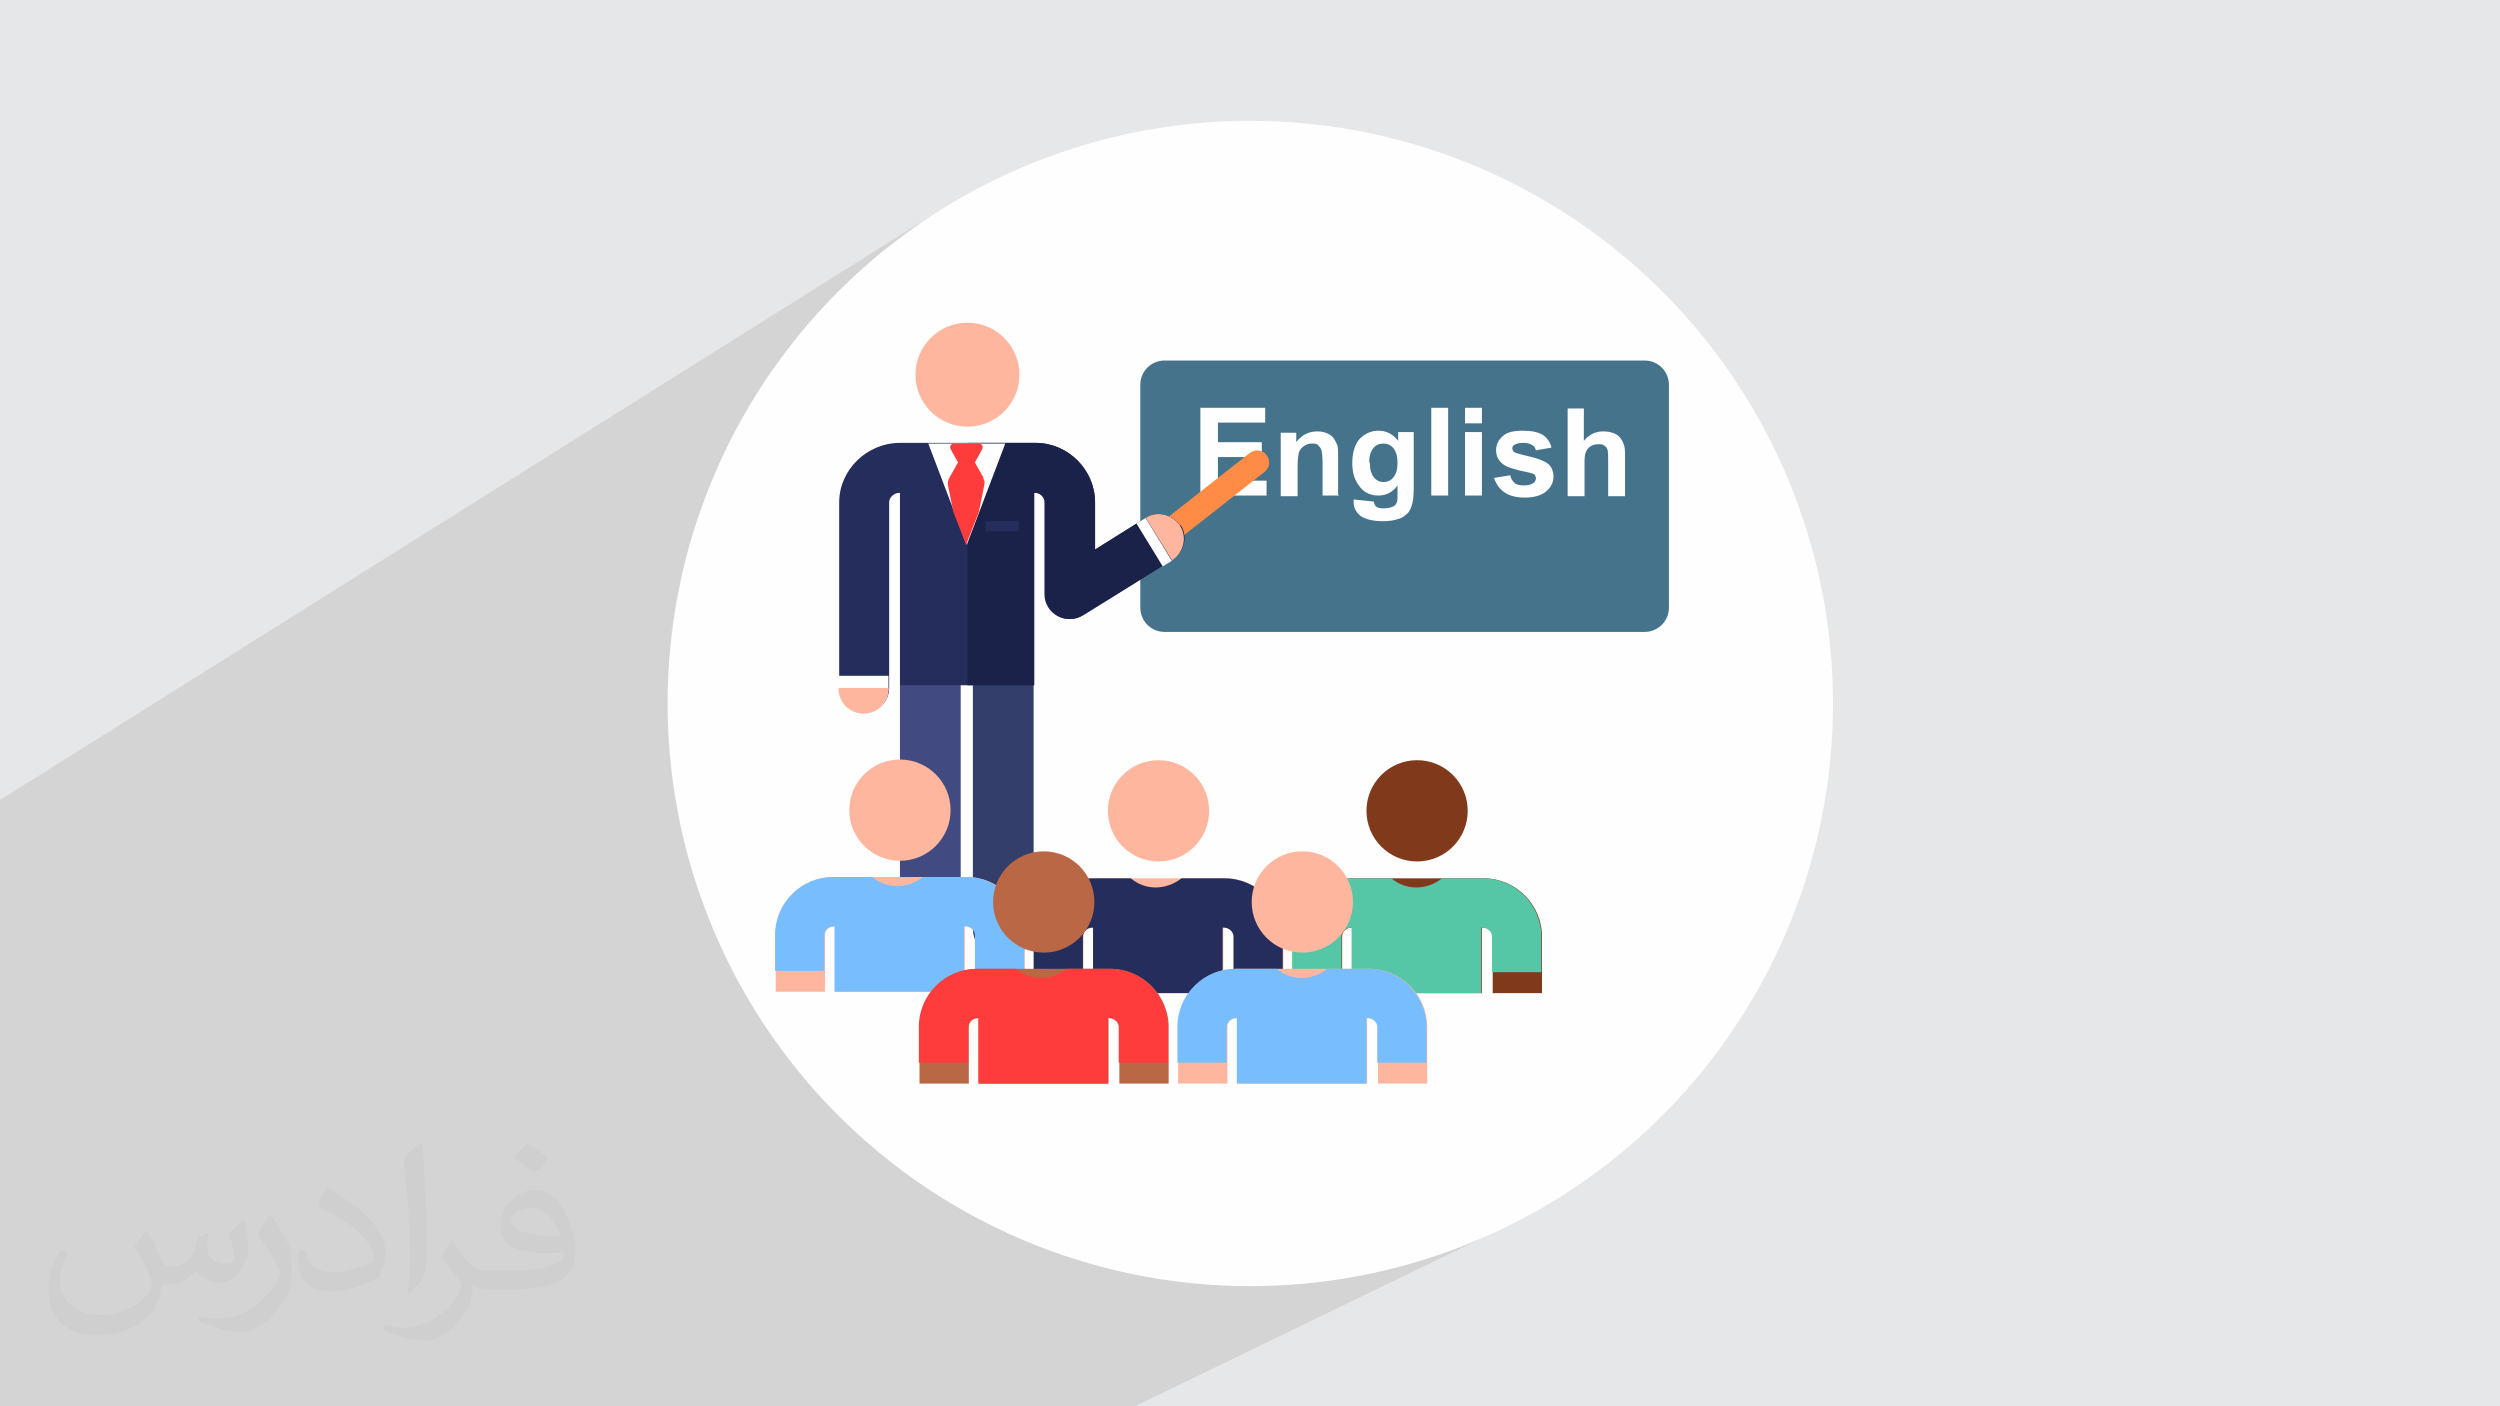<?xml version="1.0" encoding="UTF-8"?>
<!DOCTYPE svg PUBLIC "-//W3C//DTD SVG 1.1//EN" "http://www.w3.org/Graphics/SVG/1.1/DTD/svg11.dtd">
<!-- Creator: CorelDRAW 2017 -->
<svg xmlns="http://www.w3.org/2000/svg" xml:space="preserve" width="3.703in" height="2.083in" version="1.1" style="shape-rendering:geometricPrecision; text-rendering:geometricPrecision; image-rendering:optimizeQuality; fill-rule:evenodd; clip-rule:evenodd"
viewBox="0 0 3703 2083"
 xmlns:xlink="http://www.w3.org/1999/xlink">
 <defs>
  <style type="text/css">
   <![CDATA[
    .fil3 {fill:#FEFEFE}
    .fil11 {fill:#1B224A}
    .fil10 {fill:#252D5C}
    .fil8 {fill:#343E6B}
    .fil9 {fill:#414B82}
    .fil4 {fill:#46738C}
    .fil15 {fill:#55C7A6}
    .fil16 {fill:#78BEFF}
    .fil14 {fill:#80391B}
    .fil17 {fill:#BA6746}
    .fil0 {fill:#E6E7E8}
    .fil13 {fill:#FF3C3C}
    .fil6 {fill:#FF8C46}
    .fil7 {fill:#FFB69E}
    .fil12 {fill:white}
    .fil5 {fill:#FEFEFE;fill-rule:nonzero}
    .fil2 {fill:#373435;fill-opacity:0.031}
    .fil1 {fill:#373435;fill-opacity:0.102}
   ]]>
  </style>
 </defs>
 <g id="Layer_x0020_1">
  <polygon class="fil0" points="0,0 3704,0 3704,2083 0,2083 "/>
  <polygon class="fil1" points="1681,2083 0,2083 0,1185 1404,304 1369,326 1336,351 1303,376 1272,403 1242,432 1213,462 1186,493 1161,526 1136,559 1114,594 1093,631 1074,668 1057,706 1042,745 1028,785 1016,826 1007,868 999,910 994,953 990,997 989,1042 990,1086 994,1130 999,1173 1007,1215 1016,1257 1028,1298 1042,1338 1057,1377 1074,1416 1093,1453 1114,1489 1136,1524 1161,1558 1186,1590 1213,1622 1242,1652 1272,1680 1303,1707 1336,1733 1369,1757 1404,1779 1441,1800 1478,1819 1516,1836 1555,1852 1595,1865 1636,1877 1678,1887 1720,1894 1763,1900 1807,1903 1852,1904 1896,1903 1940,1900 1983,1894 2025,1887 2067,1877 2108,1865 2148,1852 2187,1836 2226,1819 "/>
  <g>
   <path class="fil0" d="M1385 316l20 -12 -35 22c-11,8 -23,16 -34,24l-33 26c11,-9 22,-17 33,-26l34 -24 15 -10zm-82 60l-31 27c10,-9 21,-18 31,-27zm-31 27l-30 29c10,-10 20,-19 30,-29zm-30 29l-29 30c9,-10 19,-20 29,-30zm-29 30l-27 31c9,-11 18,-21 27,-31zm-27 31l-26 33c8,-11 17,-22 26,-33zm-26 33l-24 34c8,-11 16,-23 24,-34zm-24 34l-22 35c7,-12 15,-24 22,-35zm-22 35l-21 36c7,-12 14,-24 21,-36zm-21 36l-19 37c6,-13 12,-25 19,-37zm-19 37l-17 38c5,-13 11,-26 17,-38zm-17 38l-15 39c5,-13 10,-26 15,-39zm-15 39l-14 40c4,-14 9,-27 14,-40zm-14 40l-12 41c4,-14 7,-27 12,-41zm-12 41l-10 42c3,-14 6,-28 10,-42zm-10 42l-8 42c2,-14 5,-28 8,-42zm-8 42l-5 43c1,-15 3,-29 5,-43zm-5 43l-3 44c1,-15 2,-29 3,-44zm-3 44l-1 44c0,-15 0,-30 1,-44zm-1 44l1 44c-1,-15 -1,-30 -1,-44zm1 44l3 44c-1,-15 -3,-29 -3,-44zm3 44l5 43c-2,-14 -4,-29 -5,-43zm5 43l8 42c-3,-14 -5,-28 -8,-42zm8 42l10 42c-4,-14 -7,-28 -10,-42zm10 42l12 41c-4,-14 -8,-27 -12,-41zm12 41l14 40c-5,-13 -9,-27 -14,-40zm14 40l15 39c-5,-13 -11,-26 -15,-39zm15 39l17 38c-6,-13 -12,-25 -17,-38zm17 38l19 37c-7,-12 -13,-25 -19,-37zm19 37l21 36c-7,-12 -14,-24 -21,-36zm21 36l22 35c-8,-11 -15,-23 -22,-35zm22 35l24 34c-8,-11 -16,-22 -24,-34zm24 34l26 33c-9,-11 -17,-22 -26,-33zm26 33l27 31c-9,-10 -18,-21 -27,-31zm27 31l28 30c-10,-10 -19,-20 -28,-30zm29 30l30 28c-10,-9 -20,-19 -30,-28zm30 28l31 27c-11,-9 -21,-18 -31,-27zm31 27l33 26c-11,-8 -22,-17 -33,-26zm33 26l34 24c-11,-8 -23,-16 -34,-24zm34 24l35 22c-12,-7 -24,-15 -35,-22zm35 22l36 21c-12,-7 -24,-14 -36,-21zm36 21l37 19c-13,-6 -25,-12 -37,-19zm37 19l38 17c-13,-5 -26,-11 -38,-17zm38 17l39 15c-13,-5 -26,-10 -39,-15zm39 15l40 14c-14,-4 -27,-9 -40,-14zm40 14l41 12c-14,-4 -27,-7 -41,-12zm41 12l42 10c-14,-3 -28,-6 -42,-10zm42 10l42 8c-14,-2 -28,-5 -42,-8zm42 8l43 5c-15,-1 -29,-3 -43,-5zm43 5l44 3c-15,-1 -29,-2 -44,-3zm44 3l44 1c-15,0 -30,0 -44,-1zm44 1l44 -1c-15,1 -30,1 -44,1zm44 -1l44 -3c-15,1 -29,3 -44,3zm44 -3l43 -5c-14,2 -29,4 -43,5zm43 -5l42 -8c-14,3 -28,5 -42,8zm42 -8l42 -10c-14,4 -28,7 -42,10zm42 -10l41 -12c-14,4 -27,8 -41,12zm41 -12l40 -14c-13,5 -27,9 -40,14zm40 -14l39 -15c-13,5 -26,11 -39,15zm39 -15l38 -17c-13,6 -25,12 -38,17z"/>
  </g>
  <path class="fil2" d="M219 1825c7,11 12,21 16,32 3,7 5,19 21,19 5,0 11,-1 17,-5 7,-3 12,-9 14,-17l6 -21 15 -7 1 1c-2,8 -2,15 -2,21 0,18 15,24 27,24 7,0 13,-3 13,-10 0,-8 -4,-22 -8,-35 7,-7 14,-14 22,-20l1 1c4,15 6,30 6,40 0,10 -4,20 -8,27 -7,14 -20,25 -36,25 -12,0 -25,-6 -34,-17l-1 0c-9,11 -22,20 -43,20l-7 0c-1,14 -4,24 -9,33 -13,25 -50,42 -85,42 -49,0 -73,-28 -73,-66 0,-23 7,-45 19,-60l10 4c-7,14 -12,27 -12,40 0,35 29,52 61,52 30,0 68,-20 75,-42 -2,-25 -12,-36 -26,-59 4,-7 10,-15 17,-23l1 0 0 0 0 0 0 0 0 0 2 1 0 0 0 0zm563 -132c10,6 20,14 30,23 -6,8 -12,15 -21,21 -10,-8 -20,-15 -30,-22 7,-8 14,-15 20,-22l0 0 1 0 0 0 0 0zm5 96c-17,0 -30,11 -30,19 0,17 33,23 73,23 -5,-20 -22,-42 -43,-42l0 0zm-37 93c22,0 41,-1 55,-4 16,-4 30,-12 30,-18 0,-2 0,-3 -1,-5 -9,1 -19,1 -29,1 -29,0 -52,-7 -60,-23 -2,-4 -4,-10 -4,-15 0,-16 7,-32 19,-42 10,-9 21,-14 33,-14 20,0 37,17 48,42 6,14 11,30 11,51 0,14 -4,25 -12,34 -16,15 -45,21 -90,21l-20 0 0 0 -5 0c-11,0 -19,-2 -25,-7l-1 0c0,2 1,5 1,7 0,10 -3,23 -10,33 -20,30 -42,43 -60,43 -19,0 -42,-7 -63,-17l4 -7c7,3 16,5 29,5 34,0 78,-33 84,-64 -1,-3 -3,-6 -7,-10 -10,-12 -16,-22 -22,-32 5,-10 10,-18 14,-25l2 0c14,29 28,46 57,46l4 0 0 0 21 0 0 0 0 0 0 0 0 0 -3 0 0 0 0 0zm-146 31c2,-14 3,-29 3,-43l0 -21c0,-39 -5,-96 -9,-133 7,-8 17,-17 25,-23l2 1c5,47 7,101 7,151 0,13 -1,26 -2,35 -1,12 -8,21 -22,35l-3 -1 0 0 0 0 0 0 -1 -1 0 0 0 0zm-151 -62c1,18 10,33 41,33 20,0 36,-5 55,-14 3,-2 5,-3 5,-5 0,-12 -9,-27 -24,-41 -14,-13 -34,-25 -51,-32 -6,-3 -8,-5 -8,-8 0,-5 7,-17 13,-24l2 0c20,11 43,27 60,44 15,16 25,33 25,51 0,13 -4,26 -11,38 -22,11 -46,20 -70,20 -29,0 -48,-13 -48,-45 0,-3 0,-9 1,-16l10 0 0 0 0 0 0 0 0 0 0 -1 0 0 0 0zm-52 -52l18 29c7,11 13,22 13,41l0 24c0,19 -12,39 -32,60 -15,14 -29,20 -42,20 -19,0 -40,-6 -65,-17l3 -7c8,2 17,4 28,4 35,0 72,-26 88,-58 2,-4 3,-7 3,-9 0,-4 -2,-8 -4,-11 -9,-17 -19,-33 -30,-47 6,-9 12,-18 18,-27l2 0 0 0 0 0 0 0 0 -2 0 0 0 0z"/>
  <g>
  </g>
  <g>
  </g>
  <g>
  </g>
  <g>
  </g>
  <g>
  </g>
  <g>
  </g>
  <g>
  </g>
  <g>
  </g>
  <g>
  </g>
  <g>
  </g>
  <g>
  </g>
  <g>
  </g>
  <g>
  </g>
  <g>
  </g>
  <g>
  </g>
  <circle class="fil3" cx="1852" cy="1042" r="863"/>
  <g>
   <path class="fil4" d="M1689 900l0 -330c0,-20 16,-36 36,-36l711 0c20,0 36,16 36,36l0 330c0,20 -16,36 -36,36l-711 0c-20,0 -36,-16 -36,-36z"/>
   <path class="fil5" d="M1778 734l0 -130 96 0 0 22 -70 0 0 29 65 0 0 22 -65 0 0 35 72 0 0 22 -99 0zm206 0l-25 0 0 -48c0,-10 -1,-17 -2,-20 -1,-3 -3,-5 -5,-7 -2,-2 -5,-2 -9,-2 -4,0 -8,1 -12,4 -3,2 -6,6 -7,9 -1,4 -2,11 -2,22l0 43 -25 0 0 -94 23 0 0 14c8,-11 19,-16 31,-16 6,0 11,1 15,3 5,2 8,5 10,8 2,3 4,7 5,10 1,4 1,9 1,17l0 58zm23 6l28 3c0,3 2,6 3,7 2,2 6,3 11,3 7,0 11,-1 15,-3 2,-1 4,-3 5,-6 1,-2 1,-6 1,-11l0 -14c-7,10 -17,15 -28,15 -13,0 -23,-5 -30,-16 -6,-8 -9,-19 -9,-32 0,-16 4,-28 11,-36 8,-8 17,-12 28,-12 12,0 21,5 29,15l0 -13 23 0 0 84c0,11 -1,19 -3,25 -2,6 -4,10 -8,13 -3,3 -8,6 -13,7 -6,2 -13,3 -21,3 -16,0 -27,-3 -34,-8 -7,-6 -10,-12 -10,-21 0,-1 0,-2 0,-3zm22 -55c0,10 2,17 6,22 4,5 9,7 14,7 6,0 11,-2 15,-7 4,-5 6,-12 6,-21 0,-10 -2,-17 -6,-22 -4,-5 -9,-7 -15,-7 -6,0 -11,2 -15,7 -4,5 -6,12 -6,21zm91 49l0 -130 25 0 0 130 -25 0zm50 -107l0 -23 25 0 0 23 -25 0zm0 107l0 -94 25 0 0 94 -25 0zm42 -26l25 -4c1,5 3,8 6,11 3,3 8,4 14,4 6,0 11,-1 15,-4 2,-2 3,-4 3,-7 0,-2 -1,-3 -2,-5 -1,-1 -4,-2 -8,-3 -20,-4 -33,-8 -38,-12 -7,-5 -11,-12 -11,-21 0,-8 3,-15 10,-21 6,-6 16,-8 30,-8 13,0 22,2 29,6 6,4 11,10 13,19l-23 4c-1,-4 -3,-7 -6,-8 -3,-2 -7,-3 -12,-3 -7,0 -11,1 -14,3 -2,1 -3,3 -3,5 0,2 1,3 2,5 2,2 10,4 23,7 13,3 23,7 28,11 5,4 8,11 8,19 0,9 -4,16 -11,22 -7,6 -18,9 -32,9 -13,0 -23,-3 -30,-8 -7,-5 -12,-12 -15,-21zm134 -103l0 48c8,-10 18,-14 29,-14 6,0 11,1 16,3 5,2 8,5 10,8 2,3 4,7 5,11 1,4 1,10 1,19l0 55 -25 0 0 -50c0,-10 0,-16 -1,-19 -1,-3 -3,-5 -5,-6 -2,-2 -5,-2 -9,-2 -4,0 -8,1 -11,3 -3,2 -6,5 -7,9 -2,4 -2,10 -2,18l0 47 -25 0 0 -130 25 0z"/>
   <path class="fil6" d="M1717 817c-5,0 -10,-2 -14,-7 -6,-8 -5,-19 3,-25l145 -114c8,-6 19,-5 25,3 6,8 5,19 -3,25l-145 114c-3,3 -7,4 -11,4z"/>
   <circle class="fil7" cx="1433" cy="555" r="77"/>
   <path class="fil8" d="M1486 1420c-25,0 -45,-20 -45,-45l0 -359c0,-25 20,-45 45,-45 25,0 45,20 45,45l0 359c0,25 -20,45 -45,45z"/>
   <path class="fil9" d="M1378 1420c-25,0 -45,-20 -45,-45l0 -359c0,-25 20,-45 45,-45 25,0 45,20 45,45l0 359c0,25 -20,45 -45,45z"/>
   <path class="fil10" d="M1748 779c-11,-17 -34,-23 -51,-12l-75 47 0 -70c0,-48 -40,-88 -88,-88l-1 0c-24,0 -175,0 -200,0 -49,0 -90,40 -90,88 0,0 0,0 0,0l0 275c0,21 17,37 37,37 21,0 37,-17 37,-37l0 -275c0,-7 7,-14 15,-14l1 0 0 285 198 0c0,-27 0,-255 0,-285 0,0 2,0 2,0 7,0 14,6 14,14l0 136c0,29 32,47 57,31l132 -82c17,-11 23,-34 12,-51z"/>
   <path class="fil11" d="M1748 779c-11,-17 -34,-23 -51,-12l-75 47 0 -70c0,-48 -40,-88 -88,-88 -13,0 -89,0 -101,0l0 359 99 0c0,-27 0,-255 0,-285 0,0 2,0 2,0 7,0 14,6 14,14l0 136c0,29 32,47 57,31l132 -82c17,-11 23,-34 12,-51z"/>
   <path class="fil7" d="M1748 779c-11,-17 -34,-23 -51,-12l39 63c17,-11 23,-34 12,-51z"/>
   <g id="_1987470747776">
    <rect class="fil12" transform="matrix(-0.284 -0.464 0.464 -0.284 1722.24 838.951)" width="137" height="29"/>
    <path class="fil12" d="M1242 1001l0 19c0,21 17,37 37,37 21,0 37,-17 37,-37l0 -19 -75 0 0 0z"/>
   </g>
   <path class="fil7" d="M1242 1019l0 1c0,21 17,37 37,37 21,0 37,-17 37,-37l0 -1 -75 0 0 0z"/>
   <polygon class="fil12" points="1375,657 1432,807 1489,657 "/>
   <path class="fil13" d="M1457 708l-13 -23 11 -20c2,-4 -1,-8 -5,-8l-37 0c-4,0 -7,4 -5,8l11 20 -13 23c-2,3 -2,7 -2,10l8 40 19 49 19 -49 8 -40c1,-4 0,-7 -2,-10z"/>
   <rect class="fil10" x="1460" y="772" width="49" height="15"/>
   <g id="_1987470745984">
    <circle class="fil14" cx="2099" cy="1201" r="75"/>
    <path class="fil14" d="M2196 1301c-22,0 -173,0 -195,0 -47,0 -86,38 -86,86l0 84 73 0 0 -84c0,-7 6,-13 14,-13l1 0 0 97 192 0 0 -97 2 0c7,0 14,6 14,13l0 84 73 0 0 -84c0,-47 -39,-86 -86,-86z"/>
   </g>
   <path class="fil15" d="M2196 1301l-60 0c-23,18 -54,18 -75,0l-61 0c-47,0 -86,38 -86,86l0 53 73 0 0 -53c0,-7 6,-13 14,-13l1 0 0 97 192 0 0 -97 2 0c7,0 14,6 14,13l0 53 73 0 0 -53c0,-47 -39,-86 -86,-86z"/>
   <g id="_1987470745920">
    <circle class="fil7" cx="1716" cy="1201" r="75"/>
    <path class="fil7" d="M1813 1301c-22,0 -173,0 -195,0 -47,0 -86,38 -86,86l0 84 73 0 0 -84c0,-7 6,-13 14,-13l1 0 0 97 192 0 0 -97 2 0c7,0 14,6 14,13l0 84 73 0 0 -84c0,-47 -39,-86 -86,-86z"/>
   </g>
   <path class="fil10" d="M1813 1301l-63 0c-23,18 -54,18 -75,0l-58 0c-47,0 -86,38 -86,86l0 53 73 0 0 -53c0,-7 6,-13 14,-13l1 0 0 97 192 0 0 -97 2 0c7,0 14,6 14,13l0 53 73 0 0 -53c0,-47 -39,-86 -86,-86z"/>
   <g id="_1987470742496">
    <circle class="fil7" cx="1333" cy="1200" r="75"/>
    <path class="fil7" d="M1430 1299c-22,0 -173,0 -195,0 -47,0 -86,38 -86,86l0 84 73 0 0 -84c0,-7 6,-13 14,-13l1 0 0 97 192 0 0 -97 2 0c7,0 14,6 14,13l0 84 73 0 0 -84c0,-47 -39,-86 -86,-86z"/>
   </g>
   <path class="fil16" d="M1430 1299l-63 0c-23,18 -54,18 -75,0l-58 0c-47,0 -86,38 -86,86l0 53 73 0 0 -53c0,-7 6,-13 14,-13l1 0 0 97 192 0 0 -97 2 0c7,0 14,6 14,13l0 53 73 0 0 -53c0,-47 -39,-86 -86,-86z"/>
   <g id="_1987470743424">
    <circle class="fil7" cx="1929" cy="1336" r="75"/>
    <path class="fil7" d="M2026 1435c-22,0 -173,0 -195,0 -47,0 -86,38 -86,86l0 84 73 0 0 -84c0,-7 6,-13 14,-13l1 0 0 97 192 0 0 -97 2 0c7,0 14,6 14,13l0 84 73 0 0 -84c0,-47 -39,-86 -86,-86z"/>
   </g>
   <path class="fil16" d="M2026 1435l-60 0c-23,18 -54,18 -75,0l-61 0c-47,0 -86,38 -86,86l0 53 73 0 0 -53c0,-7 6,-13 14,-13l1 0 0 97 192 0 0 -97 2 0c7,0 14,6 14,13l0 53 73 0 0 -53c0,-47 -39,-86 -86,-86z"/>
   <g id="_1987470740544">
    <circle class="fil17" cx="1546" cy="1336" r="75"/>
    <path class="fil17" d="M1643 1435c-22,0 -173,0 -195,0 -47,0 -86,38 -86,86l0 84 73 0 0 -84c0,-7 6,-13 14,-13l1 0 0 97 192 0 0 -97 2 0c7,0 14,6 14,13l0 84 73 0 0 -84c0,-47 -39,-86 -86,-86z"/>
   </g>
   <path class="fil13" d="M1643 1435l-63 0c-23,18 -54,18 -75,0l-58 0c-47,0 -86,38 -86,86l0 53 73 0 0 -53c0,-7 6,-13 14,-13l1 0 0 97 192 0 0 -97 2 0c7,0 14,6 14,13l0 53 73 0 0 -53c0,-47 -39,-86 -86,-86z"/>
  </g>
 </g>
</svg>
